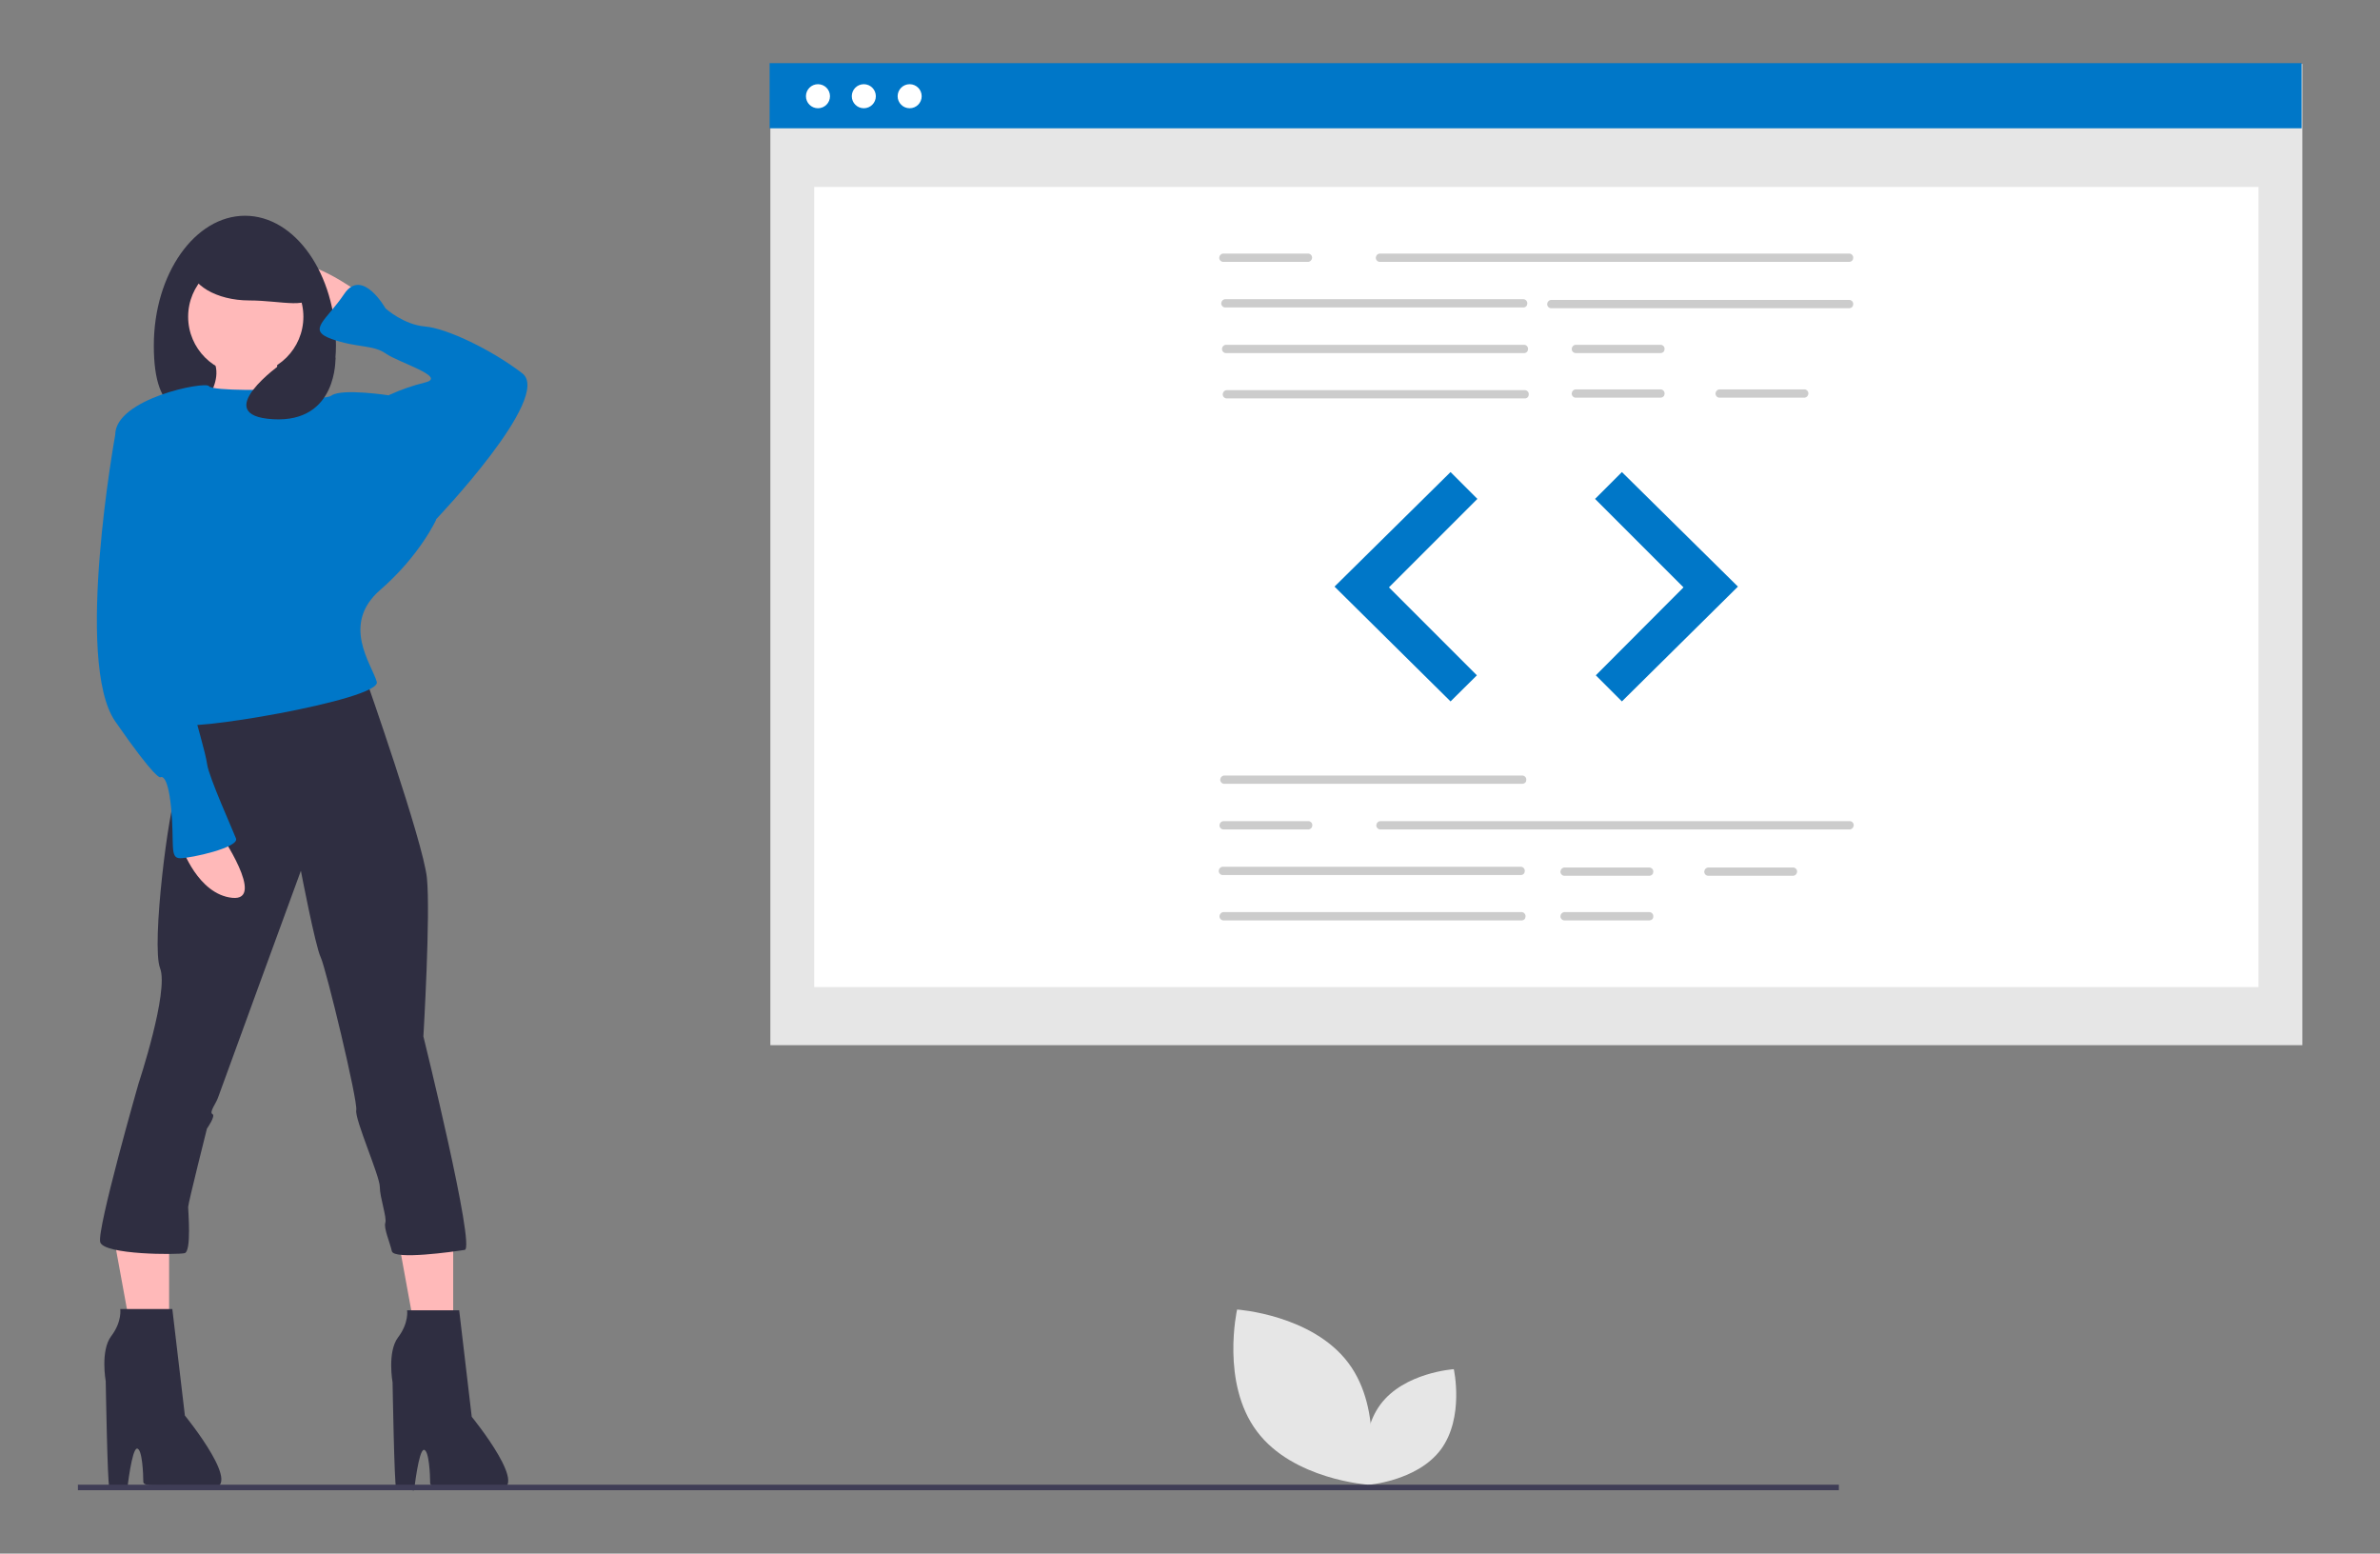<?xml version="1.0" encoding="utf-8"?>
<!-- Generator: Adobe Illustrator 25.2.1, SVG Export Plug-In . SVG Version: 6.00 Build 0)  -->
<svg version="1.1" id="b8c64dc2-e86a-49bc-92bf-164106d9e7fb"
	 xmlns="http://www.w3.org/2000/svg" xmlns:xlink="http://www.w3.org/1999/xlink" x="0px" y="0px" viewBox="0 0 950 620"
	 style="enable-background:new 0 0 950 620;" xml:space="preserve">
<rect x="0" y="0" width="950" height="620" fill="#808080" stroke="none"/>
<style type="text/css">
	.st0{fill:#E6E6E6;}
	.st1{fill:#FFFFFF;}
	.st2{fill:#0077C8;}
	.st3{fill:#CCCCCC;}
	.st4{fill:#FFB9B9;}
	.st5{fill:#2F2E41;}
	.st6{fill:#3F3D56;}
</style>
<g>
	<rect x="307.5" y="25.5" class="st0" width="611.5" height="391.6"/>
	<rect x="325" y="74.6" class="st1" width="576.5" height="319.3"/>
	<rect x="307.2" y="25.2" class="st2" width="611.5" height="26"/>
	<circle class="st1" cx="326.5" cy="38.4" r="4.8"/>
	<circle class="st1" cx="344.8" cy="38.4" r="4.8"/>
	<circle class="st1" cx="363.1" cy="38.4" r="4.8"/>
	<path class="st3" d="M738.3,104.5H550.6c-0.9-0.1-1.6-1-1.4-1.9c0.1-0.7,0.7-1.3,1.4-1.4h187.7c0.9,0.1,1.6,1,1.4,1.9
		C739.7,103.8,739.1,104.4,738.3,104.5z"/>
	<path class="st3" d="M608.3,122.7H488.9c-0.9-0.1-1.6-1-1.4-1.9c0.1-0.7,0.7-1.3,1.4-1.4h119.3c0.9,0.1,1.6,1,1.4,1.9
		C609.6,122,609,122.6,608.3,122.7z"/>
	<path class="st3" d="M738.3,123H619c-0.9-0.1-1.6-1-1.4-1.9c0.1-0.7,0.7-1.3,1.4-1.4h119.3c0.9,0.1,1.6,1,1.4,1.9
		C739.7,122.3,739.1,122.9,738.3,123z"/>
	<path class="st3" d="M608.6,140.9H489.2c-0.9-0.1-1.6-1-1.4-1.9c0.1-0.7,0.7-1.3,1.4-1.4h119.3c0.9,0.1,1.6,1,1.4,1.9
		C609.9,140.2,609.3,140.8,608.6,140.9z"/>
	<path class="st3" d="M608.9,159H489.5c-0.9-0.1-1.6-1-1.4-1.9c0.1-0.7,0.7-1.3,1.4-1.4h119.3c0.9,0.1,1.6,1,1.4,1.9
		C610.2,158.3,609.6,158.9,608.9,159z"/>
	<path class="st3" d="M663,140.9h-34.2c-0.9-0.1-1.6-1-1.4-1.9c0.1-0.7,0.7-1.3,1.4-1.4H663c0.9,0.1,1.6,1,1.4,1.9
		C664.4,140.2,663.8,140.8,663,140.9L663,140.9z"/>
	<path class="st3" d="M663,158.7h-34.2c-0.9-0.1-1.6-1-1.4-1.9c0.1-0.7,0.7-1.3,1.4-1.4H663c0.9,0.1,1.6,1,1.4,1.9
		C664.4,158,663.8,158.6,663,158.7L663,158.7z"/>
	<path class="st3" d="M720.4,158.7h-34.2c-0.9-0.1-1.6-1-1.4-1.9c0.1-0.7,0.7-1.3,1.4-1.4h34.2c0.9,0.1,1.6,1,1.4,1.9
		C721.7,158,721.1,158.6,720.4,158.7z"/>
	<path class="st3" d="M522.3,104.5h-34.2c-0.9-0.1-1.6-1-1.4-1.9c0.1-0.7,0.7-1.3,1.4-1.4h34.2c0.9,0.1,1.6,1,1.4,1.9
		C523.6,103.8,523,104.4,522.3,104.5z"/>
	<path class="st3" d="M607.8,312.8H488.5c-0.9-0.1-1.6-1-1.4-1.9c0.1-0.7,0.7-1.3,1.4-1.4h119.3c0.9,0.1,1.6,1,1.4,1.9
		C609.2,312.2,608.6,312.7,607.8,312.8L607.8,312.8z"/>
	<path class="st3" d="M607.3,349.2H487.9c-0.9-0.1-1.6-1-1.4-1.9c0.1-0.7,0.7-1.3,1.4-1.4h119.3c0.9,0.1,1.6,1,1.4,1.9
		C608.6,348.5,608,349.1,607.3,349.2z"/>
	<path class="st3" d="M607.6,367.3H488.2c-0.9-0.1-1.6-1-1.4-1.9c0.1-0.7,0.7-1.3,1.4-1.4h119.3c0.9,0.1,1.6,1,1.4,1.9
		C608.9,366.7,608.3,367.2,607.6,367.3L607.6,367.3z"/>
	<path class="st3" d="M658.5,349.5h-34.2c-0.9-0.1-1.6-1-1.4-1.9c0.1-0.7,0.7-1.3,1.4-1.4h34.2c0.9,0.1,1.6,1,1.4,1.9
		C659.9,348.8,659.3,349.4,658.5,349.5L658.5,349.5z"/>
	<path class="st3" d="M658.5,367.3h-34.2c-0.9-0.1-1.6-1-1.4-1.9c0.1-0.7,0.7-1.3,1.4-1.4h34.2c0.9,0.1,1.6,1,1.4,1.9
		C659.9,366.7,659.3,367.2,658.5,367.3L658.5,367.3z"/>
	<path class="st3" d="M715.9,349.5h-34.2c-0.9-0.1-1.6-1-1.4-1.9c0.1-0.7,0.7-1.3,1.4-1.4h34.2c0.9,0.1,1.6,1,1.4,1.9
		C717.2,348.8,716.6,349.4,715.9,349.5z"/>
	<path class="st3" d="M738.5,331H550.8c-0.9-0.1-1.6-1-1.4-1.9c0.1-0.7,0.7-1.3,1.4-1.4h187.7c0.9,0.1,1.6,1,1.4,1.9
		C739.8,330.3,739.2,330.9,738.5,331z"/>
	<path class="st3" d="M522.4,331h-34.2c-0.9-0.1-1.6-1-1.4-1.9c0.1-0.7,0.7-1.3,1.4-1.4h34.2c0.9,0.1,1.6,1,1.4,1.9
		C523.7,330.3,523.2,330.9,522.4,331z"/>
	<polygon class="st0" points="579,188.4 532.7,234.1 579,279.9 589.5,269.5 554.4,234.4 589.7,199.1 	"/>
	<polygon class="st0" points="647.4,188.4 693.7,234.1 647.4,279.9 637,269.5 672,234.4 636.7,199.1 	"/>
	<polygon class="st2" points="579,188.4 532.7,234.1 579,279.9 589.5,269.5 554.4,234.4 589.7,199.1 	"/>
	<polygon class="st2" points="647.4,188.4 693.7,234.1 647.4,279.9 637,269.5 672,234.4 636.7,199.1 	"/>
	<path class="st0" d="M501.7,571.2c14.4,19.3,44.4,21.3,44.4,21.3s6.6-29.3-7.9-48.6s-44.4-21.3-44.4-21.3S487.2,551.9,501.7,571.2z
		"/>
	<path class="st0" d="M575.1,578.5c-9.5,12.7-29.3,14.1-29.3,14.1s-4.3-19.3,5.2-32.1s29.3-14.1,29.3-14.1S584.6,565.7,575.1,578.5z
		"/>
	<polygon class="st4" points="180.9,486.2 180.9,536.3 166.6,536.3 157,483.8 	"/>
	<polygon class="st4" points="67.5,486.2 67.5,536.3 53.2,536.3 43.6,483.8 	"/>
	<path class="st4" d="M143.1,116.6c0,0-23-16.5-25.9-8.6s17.3,22.3,17.3,22.3L143.1,116.6z"/>
	<path class="st5" d="M61.4,137.9c0,28.6,12.3,29.5,32.4,29.5s40.3-0.9,40.3-29.5s-16.3-51.8-36.3-51.8S61.4,109.3,61.4,137.9z"/>
	<path class="st4" d="M110.7,137.5c0,0-2.9,21.6,10.8,23c13.7,1.4-44.6,5.8-44.6,5.8s15.1-13.7,7.2-24.5S110.7,137.5,110.7,137.5z"
		/>
	<path class="st5" d="M183.3,523l5,42.4c0,0,25.2,30.9,9.3,28.8s-25.9,0.5-25.9-2.4s-0.4-13.2-2.5-13.2s-3.9,16.2-3.9,16.2
		s-6.5-0.5-7.2-1.2s-1.4-41.9-1.4-41.9s-2.2-12.2,2.2-18s3.6-10.8,3.6-10.8H183.3z"/>
	<path class="st5" d="M68.8,522.5l5,42.4c0,0,25.2,30.9,9.3,28.8s-25.9,0.5-25.9-2.4s-0.4-13.2-2.5-13.2s-3.9,16.2-3.9,16.2
		s-6.5-0.5-7.2-1.2s-1.4-41.9-1.4-41.9s-2.2-12.2,2.2-18s3.6-10.8,3.6-10.8H68.8z"/>
	<path class="st5" d="M145.9,270.5c0,0,23,65.4,24.5,79.8s-1.4,63.3-1.4,63.3s20.9,84.5,16.5,85.2s-28.3,4.1-29.1,0.5
		s-3.3-9.2-2.6-11.3s-2.2-10.1-2.2-14.4s-10.1-27-9.4-30.6S130.1,386.3,128,382s-7.9-34.5-7.9-34.5S87.7,436,87,438.1
		s-3.6,5.8-2.2,6.5s-2.2,5.8-2.2,5.8s-7.5,29.8-7.5,31.3s1.4,17.7-1.4,18.4s-32.3,0.7-33.7-4.4s15.3-63.3,15.3-63.3
		s12.2-36.7,8.6-46s3.6-65.4,6.5-69.8s3.6-30.2,3.6-30.2L145.9,270.5z"/>
	<circle class="st4" cx="98.1" cy="126.4" r="23"/>
	<path class="st2" d="M110.7,155.5c0,0-25.9,0.7-27.3-1.4s-37.4,5-37.4,19.4s20.9,70.5,20.9,70.5s7.9,40.3,5.8,44.6
		s79.8-9.3,77.7-16.5s-14.4-23,1.4-36.7s22.3-28,22.3-28l-18.7-49.6c0,0-18.7-2.9-23,0S110.7,155.5,110.7,155.5z"/>
	<path class="st2" d="M169,210.9l5-3.6c0,0,46.7-48.9,34.5-58.3s-30.2-18-38.8-18.7s-15.8-7.2-15.8-7.2s-9.3-16.5-16.5-5.8
		s-15.1,14.4-5,18c10.1,3.6,16.5,2.2,21.6,5.8s24.5,9.3,15.8,11.5c-4.9,1.2-9.8,2.9-14.4,5l-9.3,16.5L169,210.9z"/>
	<path class="st4" d="M87.7,332.4c0,0,18.7,27.3,5,25.9s-20.1-20.1-20.1-20.1L87.7,332.4z"/>
	<path class="st2" d="M51,169.9l-5,3.6c0,0-16.5,90.6,0,114.4s18,22.3,18,22.3s2.9-2.2,4.3,12.2s-0.7,20.1,3.6,20.1
		s23.7-4.3,22.3-7.9s-10.8-24.5-11.5-29.5s-4.3-16.5-5.8-23s6.5-10.1,2.9-23.7s-8.6-38.1-8.6-43.2S51,169.9,51,169.9z"/>
	<path class="st5" d="M75.8,105.9c0,7.7,10.6,14,23.7,14s25.2,4.1,25.2-3.6s-12.1-24.5-25.2-24.5S75.8,98.1,75.8,105.9z"/>
	<path class="st5" d="M133.9,142.7c0,0,1,26.1-24.9,24.6s3.5-22.3,3.5-22.3L133.9,142.7z"/>
	<rect x="31.1" y="592.5" class="st6" width="702.9" height="2.2"/>
</g>
</svg>
